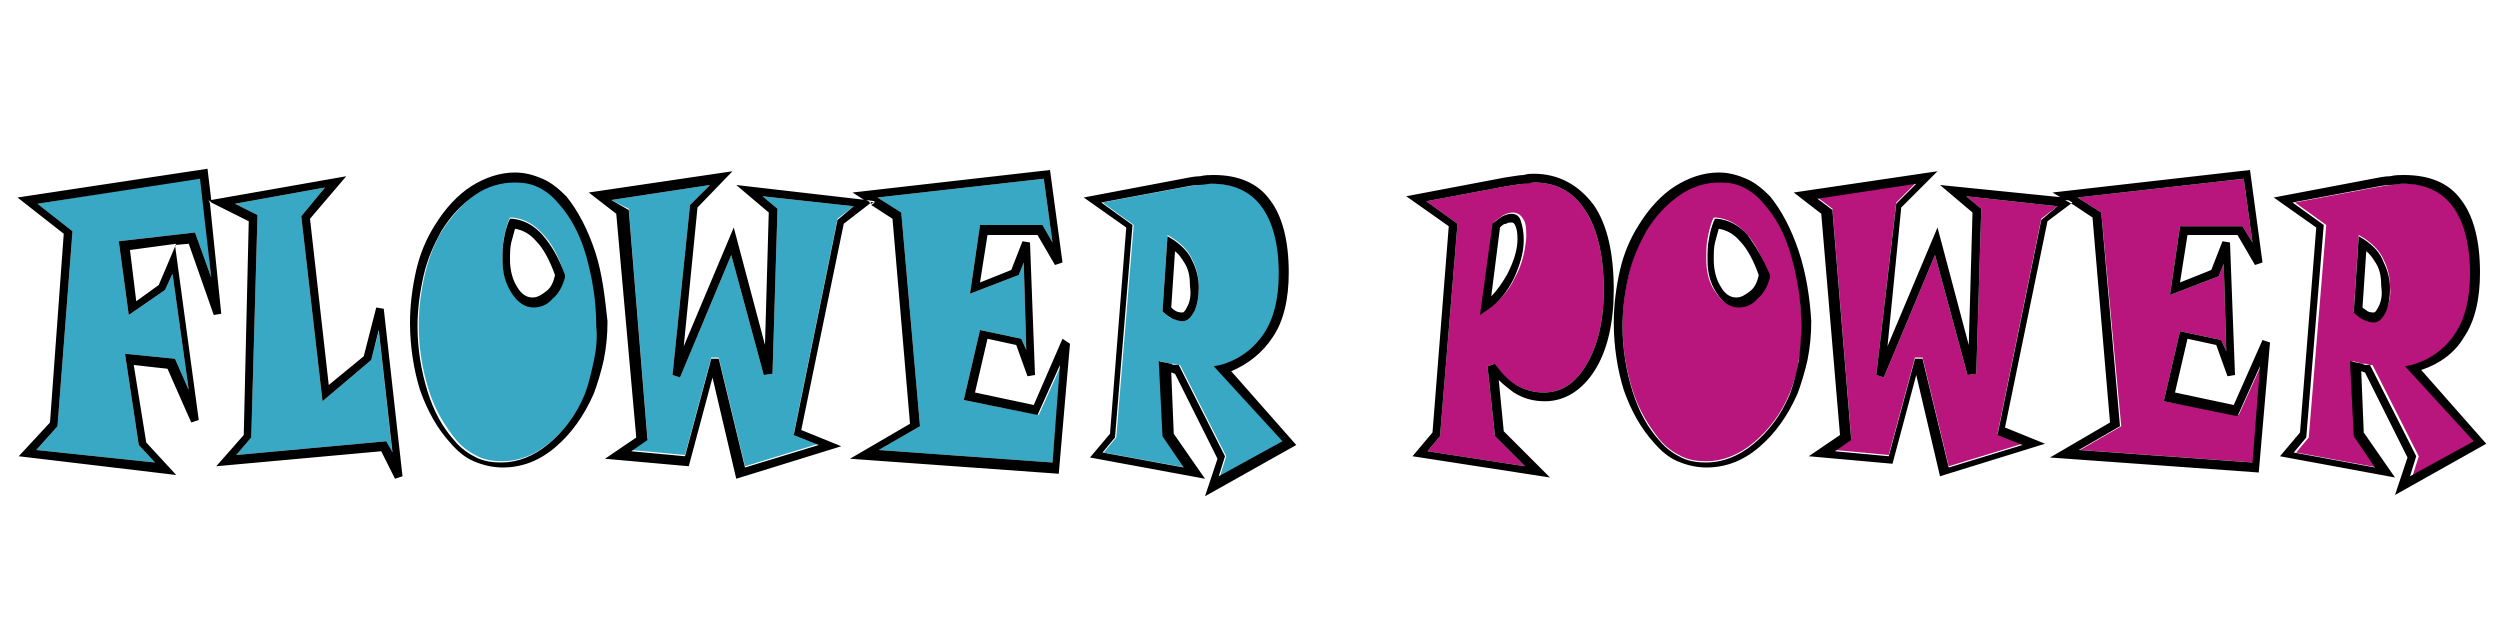 <?xml version="1.0" encoding="utf-8"?>
<!-- Generator: Adobe Illustrator 17.0.0, SVG Export Plug-In . SVG Version: 6.00 Build 0)  -->
<!DOCTYPE svg PUBLIC "-//W3C//DTD SVG 1.1//EN" "http://www.w3.org/Graphics/SVG/1.1/DTD/svg11.dtd">
<svg version="1.1" id="Layer_1" xmlns="http://www.w3.org/2000/svg" xmlns:xlink="http://www.w3.org/1999/xlink" x="0px" y="0px"
	 width="200px" height="50px" viewBox="0 0 200 50" enable-background="new 0 0 200 50" xml:space="preserve">
<path id="color2" fill="#38A8C5" d="M97.7,29.2c1.6-0.5,2.7-1.3,3.5-2.5c0.8-1.2,1.2-2.9,1.2-4.8c0-2.4-0.5-4.2-1.4-5.4
	c-0.9-1.2-2.2-1.8-4-1.8c-0.3,0-0.6,0-1,0.1c-0.4,0-0.8,0.1-1.4,0.2l-6.4,1.2l2.5,1.8l-1.4,17l-1,1.2l6.5,1.2l-1.7-2.5l-0.3-6
	l0.5,0.1c0.2,0.1,0.3,0.1,0.5,0.1c0.1,0,0.3,0.1,0.4,0.1l0.2,0l3.7,7.3l-0.5,1.6l5.1-2.8l-5.4-6L97.7,29.2z M95.6,24.8
	c-0.3,0.6-0.6,0.9-1,0.9c-0.2,0-0.5-0.1-0.8-0.2c-0.3-0.1-0.5-0.3-0.7-0.5L93,24.9l0.4-6.1l0.5,0.3c0.7,0.5,1.2,1,1.5,1.7
	c0.3,0.6,0.5,1.3,0.5,2.1C95.9,23.7,95.8,24.3,95.6,24.8z M68.3,16.5l-1.3,1l-3.5,17.2l2,0.8l-5.9,1.8l-2.1-8.7l-0.6,0l-2.1,7.8
	l-4.3-0.4l1.3-0.9l-1.5-18.4L48.9,16l7.9-1.2l-1.6,1.6L53.8,30l0.6,0.2l4.1-9.8l2.6,9.6l0.7-0.1l0.4-13.2l-1.2-1L68.3,16.5z
	 M44.8,16.2c-0.5-0.6-1.1-1-1.6-1.3c-0.6-0.3-1.2-0.4-1.9-0.4c-1.1,0-2.2,0.3-3.2,1c-1,0.7-1.9,1.7-2.7,2.9c-0.6,1-1.1,2.2-1.4,3.5
	c-0.3,1.3-0.5,2.7-0.5,4.1c0,1.9,0.3,3.6,0.8,5.2c0.5,1.6,1.3,2.9,2.2,4c0.5,0.6,1.1,1,1.7,1.3c0.6,0.3,1.3,0.4,2,0.4
	c1.3,0,2.6-0.5,3.8-1.5c1.2-1,2.2-2.3,2.9-4c0.3-0.8,0.6-1.7,0.7-2.6c0.2-0.9,0.2-2,0.2-3c0-1.9-0.3-3.8-0.8-5.6
	C46.4,18.6,45.7,17.2,44.8,16.2z M45.2,22.1c-0.2,0.7-0.5,1.3-1,1.7c-0.5,0.5-1,0.7-1.5,0.7c-0.7,0-1.3-0.4-1.8-1.2
	c-0.5-0.7-0.7-1.6-0.7-2.6c0-0.5,0-1.1,0.1-1.6c0.1-0.5,0.2-1,0.4-1.5l0.1-0.2l0.2,0c0.9,0.1,1.7,0.5,2.4,1.3
	c0.7,0.7,1.3,1.8,1.7,3.1l0,0.1L45.2,22.1z M83.1,33.2l1.8-4L84.2,37l-13.9-1l3.3-1.9L72.1,17l-1.9-1.2l13.3-1.5l0.7,5.1L83.4,18
	l-5,0l-0.8,5.5l3.9-1.5l0.4-1l0.2,7l-0.4-0.9l-3.3-0.7L77.1,32L83.1,33.2z M16.1,14.2l0.8,8l-1.3-3.6l-6.1,0.7l0.8,5.9l2.9-2
	l0.6-1.3l1.3,9.3l-1.1-2.5L10,28.3l1.1,7.3l1.3,1.4L2.9,36l1.7-1.9l1.2-15.6L3,16.3L16.1,14.2z M30.3,26.5l1.1,9.8l-0.5-1l-12,1.1
	l1.2-1.4l0.5-17.8l-1.8-0.9L26,15l-1.9,2.3l1.7,14.8l3.9-3.3L30.3,26.5z"/>
<path id="color1" fill="#B9167D" d="M141.1,16.2c-0.5-0.6-1.1-1-1.6-1.3c-0.6-0.3-1.2-0.4-1.9-0.4c-1.1,0-2.2,0.3-3.2,1
	c-1,0.7-1.9,1.7-2.7,2.9c-0.6,1-1.1,2.2-1.4,3.5c-0.3,1.3-0.5,2.7-0.5,4.1c0,1.9,0.3,3.6,0.8,5.2c0.5,1.6,1.3,2.9,2.2,4
	c0.5,0.6,1.1,1,1.7,1.3c0.6,0.3,1.3,0.4,2,0.4c1.3,0,2.6-0.5,3.8-1.5c1.2-1,2.2-2.3,2.9-4c0.3-0.8,0.6-1.7,0.7-2.6
	c0.2-0.9,0.2-1.9,0.2-3c0-1.9-0.3-3.8-0.8-5.6C142.7,18.6,142,17.2,141.1,16.2z M141.5,22.1c-0.2,0.7-0.5,1.3-1,1.7
	c-0.5,0.5-1,0.7-1.5,0.7c-0.7,0-1.3-0.4-1.8-1.2c-0.5-0.7-0.7-1.6-0.7-2.6c0-0.5,0-1.1,0.1-1.6c0.1-0.5,0.2-1,0.4-1.5l0.1-0.2l0.2,0
	c0.9,0.1,1.7,0.5,2.4,1.3c0.7,0.7,1.2,1.8,1.7,3.1l0,0.1L141.5,22.1z M122.7,14.6c-0.2,0-0.4,0-0.7,0.1c-0.3,0-0.8,0.1-1.5,0.2
	l-6.4,1.2l2.5,1.8l-1.4,17l-1,1.2l7.8,1.2l-2.4-2.4l-0.6-5.6l0.6-0.2c0.5,0.8,1,1.4,1.7,1.7c0.7,0.4,1.4,0.6,2.2,0.6
	c1.4,0,2.5-0.7,3.4-2.2c0.9-1.5,1.4-3.5,1.4-6c0-2.7-0.5-4.9-1.5-6.4C125.8,15.3,124.5,14.6,122.7,14.6z M121.2,22.2
	c-0.5,1.1-1.3,1.9-2.1,2.5l-0.6,0.4l1-7.3l0.1-0.1c0.3-0.2,0.5-0.4,0.7-0.5c0.2-0.1,0.5-0.2,0.7-0.2c0.4,0,0.7,0.2,0.9,0.6
	c0.2,0.3,0.2,0.8,0.2,1.4C122,20.1,121.8,21.1,121.2,22.2z M164.6,16.5l-1.3,1l-3.5,17.2l2,0.8l-5.9,1.8l-2.1-8.7l-0.6,0l-2.1,7.8
	l-4.3-0.4l1.3-0.9l-1.5-18.3l0-0.1l-1.2-0.9l7.9-1.2l-1.6,1.6L150.1,30l0.6,0.2l4.1-9.8l2.6,9.6l0.7-0.1l0.4-13.2l-1.2-1L164.6,16.5
	z M193.1,29.2c1.5-0.5,2.7-1.3,3.5-2.5c0.8-1.2,1.2-2.9,1.2-4.8c0-2.4-0.5-4.2-1.4-5.4c-0.9-1.2-2.2-1.8-4-1.8c-0.3,0-0.6,0-1,0.1
	c-0.4,0-0.8,0.1-1.4,0.2l-6.4,1.2l2.5,1.8l-1.4,17l-1,1.2l6.5,1.2l-1.7-2.5l-0.3-6l0.5,0.1c0.2,0.1,0.3,0.1,0.5,0.1
	c0.1,0,0.3,0.1,0.4,0.1l0.2,0l3.7,7.3l-0.5,1.6l5.1-2.8l-5.4-6L193.1,29.2z M190.9,24.8c-0.3,0.6-0.6,0.9-1,0.9
	c-0.2,0-0.5-0.1-0.8-0.2c-0.3-0.1-0.5-0.3-0.7-0.5l-0.1-0.1l0.4-6.1l0.5,0.3c0.7,0.5,1.2,1,1.5,1.7c0.3,0.6,0.5,1.3,0.5,2.1
	C191.3,23.7,191.1,24.3,190.9,24.8z M179.1,33.2l1.8-4l-0.6,7.8l-13.9-1l3.3-1.9L168.1,17l-1.9-1.2l13.3-1.5l0.7,5.1l-0.8-1.3l-5,0
	l-0.8,5.5l3.9-1.5l0.4-1l0.2,7l-0.4-0.9l-3.3-0.7l-1.3,5.6L179.1,33.2z"/>
<path id="outline" d="M16.9,16l-0.3-2.5L1.4,15.8l3.7,2.9L4,33.8l-2.5,2.7l12.6,1.5l-2.4-2.6l-1-6.2l2.7,0.3l1.9,4.3l0.6-0.2
	l-1.9-14l1.1-0.1l2,5.7l0.6-0.1l-0.9-8.8L16.7,16L16.9,16z M16.9,22.2l-1.3-3.6l-6.1,0.7l0.8,5.9l2.9-2l0.6-1.3l1.3,9.3l-1.1-2.5
	L10,28.3l1.1,7.3l1.3,1.4L2.9,36l1.7-1.9l1.2-15.6L3,16.3l13-2L16.9,22.2z M14.1,19.5l-1.4,3.3l-1.8,1.3l-0.5-4.1L14.1,19.5z
	 M30.1,24.6l-1,3.9l-2.8,2.3l-1.5-13.3l2.9-3.4L16.9,16l0,0.2l3,1.5l-0.4,17.1l-2.2,2.5l13.2-1.2l1.1,2.2l0.6-0.2l-1.5-13.4
	L30.1,24.6z M30.9,35.3l-12,1.1l1.2-1.4l0.5-17.8l-1.8-0.9L26,15l-1.9,2.3l1.7,14.8l3.9-3.3l0.6-2.4l1.1,9.8L30.9,35.3z M16.9,16
	l0,0.2L16.7,16L16.9,16z M43.4,18.8c-0.7-0.8-1.5-1.2-2.4-1.3l-0.2,0l-0.1,0.2c-0.2,0.5-0.3,0.9-0.4,1.5c-0.1,0.5-0.1,1-0.1,1.6
	c0,1,0.2,1.8,0.7,2.6c0.5,0.8,1.1,1.2,1.8,1.2c0.5,0,1.1-0.2,1.5-0.7c0.5-0.4,0.8-1,1-1.7l0-0.1l0-0.1
	C44.7,20.6,44.1,19.6,43.4,18.8z M43.7,23.3c-0.4,0.3-0.7,0.5-1.1,0.5c-0.5,0-0.9-0.3-1.2-0.8c-0.4-0.6-0.6-1.4-0.6-2.2
	c0-0.5,0-1,0.1-1.4c0.1-0.4,0.2-0.7,0.3-1.1c0.6,0.1,1.2,0.4,1.7,1c0.6,0.6,1.1,1.6,1.5,2.7C44.3,22.5,44.1,23,43.7,23.3z
	 M47.6,20.1c-0.6-1.8-1.4-3.3-2.3-4.4c-0.6-0.6-1.2-1.1-1.9-1.4c-0.7-0.3-1.4-0.5-2.2-0.5c-1.2,0-2.4,0.4-3.5,1.1
	c-1.1,0.7-2.1,1.8-2.9,3.1c-0.7,1.1-1.2,2.3-1.5,3.6c-0.3,1.3-0.5,2.8-0.5,4.2c0,1.9,0.3,3.8,0.8,5.4c0.6,1.7,1.4,3.1,2.4,4.2
	c0.6,0.7,1.2,1.2,1.9,1.5c0.7,0.3,1.5,0.5,2.3,0.5c1.5,0,2.9-0.5,4.2-1.6c1.3-1.1,2.3-2.5,3.1-4.3c0.3-0.8,0.6-1.8,0.8-2.7
	c0.2-1,0.3-2,0.3-3.1C48.4,23.9,48.2,21.9,47.6,20.1z M47.5,28.9c-0.2,0.9-0.4,1.8-0.7,2.6c-0.7,1.7-1.7,3-2.9,4
	c-1.2,1-2.5,1.5-3.8,1.5c-0.7,0-1.4-0.1-2-0.4c-0.6-0.3-1.2-0.7-1.7-1.3c-1-1.1-1.7-2.4-2.2-4c-0.5-1.6-0.8-3.4-0.8-5.2
	c0-1.4,0.2-2.8,0.5-4.1c0.3-1.3,0.8-2.4,1.4-3.5c0.8-1.3,1.7-2.2,2.7-2.9c1-0.7,2.1-1,3.2-1c0.7,0,1.3,0.1,1.9,0.4
	c0.6,0.3,1.1,0.7,1.6,1.3c0.9,1,1.7,2.4,2.2,4.2c0.5,1.8,0.8,3.6,0.8,5.6C47.8,27,47.7,28,47.5,28.9z M58.9,14.8l2.6,2.2l-0.3,10.6
	l-2.5-9.4l-4,9.5l1.1-11.1l2.8-2.9l-11.5,1.7l2.2,1.7L50.9,35l-2.5,1.7l6.7,0.6l1.9-7.1l1.9,8.1l8.4-2.6l-3.2-1.3l3.4-16.5l2.2-1.7
	L69.3,16L58.9,14.8z M67,17.6l-3.5,17.2l2,0.8l-5.9,1.8l-2.1-8.7l-0.6,0l-2.1,7.8l-4.3-0.4l1.3-0.9l-1.5-18.4L48.9,16l7.9-1.2
	l-1.6,1.6L53.8,30l0.6,0.2l4.1-9.8l2.6,9.6l0.7-0.1l0.4-13.2l-1.2-1l7.3,0.8L67,17.6z M82.7,32.4l-4.7-1l1-4.3l2.3,0.5l0.9,2.5
	l0.6-0.1l-0.4-10.6l-0.6-0.1l-0.9,2.3l-2.5,1l0.6-3.8l4,0l1.4,2.4l0.6-0.2l-1-7.4l-15.8,1.8l1.1,0.7l0.7,0.1l-0.3,0.2l1.7,1.1
	l1.4,16.4l-4.8,2.8l16.7,1.2l0.9-10.4L85,27.1L82.7,32.4z M84.2,37l-13.9-1l3.3-1.9L72.1,17l-1.9-1.2l13.3-1.5l0.7,5.1L83.4,18l-5,0
	l-0.8,5.5l3.9-1.5l0.4-1l0.2,7l-0.4-0.9l-3.3-0.7L77.1,32l5.9,1.2l1.8-4L84.2,37z M70,16.1l-0.3,0.2L69.3,16L70,16.1z M93.9,19.2
	l-0.5-0.3L93,24.9l0.1,0.1c0.2,0.2,0.5,0.4,0.7,0.5c0.3,0.1,0.5,0.2,0.8,0.2c0.4,0,0.7-0.3,1-0.9c0.2-0.5,0.3-1.1,0.3-1.8
	c0-0.8-0.2-1.5-0.5-2.1C95.1,20.2,94.6,19.7,93.9,19.2z M95,24.5c-0.2,0.4-0.3,0.5-0.4,0.5c-0.1,0-0.3,0-0.5-0.1
	c-0.2-0.1-0.3-0.2-0.4-0.3l0.3-4.5c0.4,0.3,0.6,0.7,0.8,1c0.3,0.5,0.4,1.1,0.4,1.8C95.3,23.6,95.2,24.1,95,24.5z M101.8,27
	c0.9-1.3,1.3-3.1,1.3-5.2c0-2.5-0.5-4.5-1.5-5.8c-1-1.4-2.6-2-4.5-2c-0.3,0-0.7,0-1.1,0.1c-0.4,0-0.9,0.1-1.4,0.2l-7.9,1.5l3.4,2.4
	l-1.3,16.5l-1.6,1.9l9.2,1.7l-2.5-3.6l-0.2-4.9c0,0,0,0,0,0c0.1,0,0.2,0.1,0.3,0.1l3.4,6.8l-1,3l7.3-4.1l-5.2-5.9
	C99.9,29.1,101,28.2,101.8,27z M102.6,35.3l-5.1,2.8l0.5-1.6l-3.7-7.3l-0.2,0c-0.1,0-0.3,0-0.4-0.1c-0.2,0-0.3-0.1-0.5-0.1l-0.5-0.1
	l0.3,6l1.7,2.5l-6.5-1.2l1-1.2l1.4-17l-2.5-1.8l6.4-1.2c0.5-0.1,1-0.2,1.4-0.2c0.4,0,0.7-0.1,1-0.1c1.8,0,3.1,0.6,4,1.8
	c0.9,1.2,1.4,3,1.4,5.4c0,2-0.4,3.6-1.2,4.8c-0.8,1.2-2,2.1-3.5,2.5l-0.5,0.1L102.6,35.3z M122.7,13.9c-0.2,0-0.5,0-0.8,0.1
	c-0.3,0-0.8,0.1-1.5,0.2l-7.9,1.5l3.4,2.4l-1.3,16.5l-1.6,1.9l11,1.7l-3.7-3.7l-0.4-4.1c0.4,0.4,0.8,0.7,1.2,1
	c0.8,0.5,1.6,0.7,2.5,0.7c1.6,0,3-0.9,4-2.5c1-1.6,1.5-3.8,1.5-6.4c0-2.9-0.5-5.2-1.6-6.8C126.3,14.8,124.7,13.9,122.7,13.9z
	 M126.9,29.2c-0.9,1.5-2,2.2-3.4,2.2c-0.8,0-1.5-0.2-2.2-0.6c-0.7-0.4-1.2-1-1.7-1.7l-0.6,0.2l0.6,5.6l2.4,2.4l-7.8-1.2l1-1.2
	l1.4-17l-2.5-1.8l6.4-1.2c0.7-0.1,1.2-0.2,1.5-0.2c0.3,0,0.5-0.1,0.7-0.1c1.8,0,3.1,0.7,4.1,2.2c1,1.5,1.5,3.7,1.5,6.4
	C128.3,25.7,127.8,27.7,126.9,29.2z M120.9,17.1c-0.2,0-0.5,0.1-0.7,0.2c-0.2,0.1-0.4,0.3-0.7,0.5l-0.1,0.1l-1,7.3l0.6-0.4
	c0.9-0.6,1.6-1.5,2.1-2.5c0.5-1.1,0.8-2.1,0.8-3.1c0-0.6-0.1-1.1-0.2-1.4C121.6,17.3,121.3,17.1,120.9,17.1z M120.6,21.9
	c-0.4,0.7-0.8,1.3-1.3,1.8l0.7-5.5c0.2-0.2,0.3-0.3,0.5-0.3c0.1-0.1,0.3-0.1,0.4-0.1c0.1,0,0.2,0,0.3,0.2c0.1,0.2,0.2,0.5,0.2,1.1
	C121.4,20,121.1,20.9,120.6,21.9z M143.9,20.1c-0.6-1.8-1.4-3.3-2.3-4.4c-0.6-0.6-1.2-1.1-1.9-1.4c-0.7-0.3-1.4-0.5-2.2-0.5
	c-1.2,0-2.4,0.4-3.5,1.1c-1.1,0.7-2.1,1.8-2.9,3.1c-0.7,1.1-1.2,2.3-1.5,3.6c-0.3,1.3-0.5,2.8-0.5,4.2c0,1.9,0.3,3.8,0.8,5.4
	c0.6,1.7,1.4,3.1,2.4,4.2c0.6,0.7,1.2,1.2,1.9,1.5c0.7,0.3,1.5,0.5,2.3,0.5c1.5,0,2.9-0.5,4.2-1.6c1.3-1.1,2.3-2.5,3.1-4.3
	c0.3-0.8,0.6-1.8,0.8-2.7c0.2-1,0.3-2,0.3-3.1C144.8,23.9,144.5,21.9,143.9,20.1z M143.9,28.9c-0.2,0.9-0.4,1.8-0.7,2.6
	c-0.7,1.7-1.7,3-2.9,4c-1.2,1-2.5,1.5-3.8,1.5c-0.7,0-1.4-0.1-2-0.4c-0.6-0.3-1.2-0.7-1.7-1.3c-1-1.1-1.7-2.4-2.2-4
	c-0.5-1.6-0.8-3.4-0.8-5.2c0-1.4,0.2-2.8,0.5-4.1c0.3-1.3,0.8-2.4,1.4-3.5c0.8-1.3,1.7-2.2,2.7-2.9c1-0.7,2.1-1,3.2-1
	c0.7,0,1.3,0.1,1.9,0.4c0.6,0.3,1.1,0.7,1.6,1.3c0.9,1,1.7,2.4,2.2,4.2c0.5,1.8,0.8,3.6,0.8,5.6C144.1,27,144,28,143.9,28.9z
	 M139.8,18.8c-0.7-0.8-1.5-1.2-2.4-1.3l-0.2,0l-0.1,0.2c-0.2,0.5-0.3,0.9-0.4,1.5c-0.1,0.5-0.1,1-0.1,1.6c0,1,0.2,1.8,0.7,2.6
	c0.5,0.8,1.1,1.2,1.8,1.2c0.5,0,1.1-0.2,1.5-0.7c0.5-0.4,0.8-1,1-1.7l0-0.1l0-0.1C141,20.6,140.4,19.6,139.8,18.8z M140,23.3
	c-0.4,0.3-0.7,0.5-1.1,0.5c-0.5,0-0.9-0.3-1.2-0.8c-0.4-0.6-0.6-1.4-0.6-2.2c0-0.5,0-1,0.1-1.4c0.1-0.4,0.2-0.7,0.3-1.1
	c0.6,0.1,1.2,0.4,1.7,1c0.6,0.6,1.1,1.6,1.5,2.7C140.6,22.5,140.4,23,140,23.3z M155.2,14.8l2.6,2.2l-0.3,10.6l-2.5-9.4l-4,9.5
	l1.1-11.1l2.9-2.9l-11.5,1.7l2.2,1.7l1.5,17.7l-2.5,1.7l6.7,0.6l1.9-7.1l1.9,8.1l8.4-2.6l-3.2-1.3l3.4-16.5l2-1.5l-0.7-0.4
	L155.2,14.8z M163.3,17.6l-3.5,17.2l2,0.8l-5.9,1.8l-2.1-8.7l-0.6,0l-2.1,7.8l-4.3-0.4l1.3-0.9l-1.5-18.3l0-0.1l-1.2-0.9l7.9-1.2
	l-1.6,1.6L150.1,30l0.6,0.2l4.1-9.8l2.6,9.6l0.7-0.1l0.4-13.2l-1.2-1l7.3,0.8L163.3,17.6z M178.7,32.4l-4.7-1l1-4.3l2.3,0.5l0.9,2.5
	l0.6-0.1l-0.4-10.6l-0.6-0.1l-0.9,2.3l-2.5,1l0.6-3.8l4,0l1.4,2.4l0.6-0.2l-1-7.4l-15.8,1.8l1,0.6l1.1,0.1l-0.4,0.3l1.5,1l1.4,16.4
	l-4.8,2.8l16.7,1.2l0.9-10.4l-0.6-0.2L178.7,32.4z M180.2,37l-13.9-1l3.3-1.9L168.1,17l-1.9-1.2l13.3-1.5l0.7,5.1l-0.8-1.3l-5,0
	l-0.8,5.5l3.9-1.5l0.4-1l0.2,7l-0.4-0.9l-3.3-0.7l-1.3,5.6l5.9,1.2l1.8-4L180.2,37z M166.3,16.1l-0.4,0.3l-0.7-0.4L166.3,16.1z
	 M197.1,27c0.9-1.3,1.3-3.1,1.3-5.2c0-2.5-0.5-4.5-1.5-5.8c-1-1.4-2.6-2-4.6-2c-0.3,0-0.7,0-1.1,0.1c-0.4,0-0.9,0.1-1.4,0.2
	l-7.9,1.5l3.4,2.4L184,34.6l-1.6,1.9l9.2,1.7l-2.5-3.6l-0.2-4.9c0,0,0,0,0,0c0.1,0,0.2,0.1,0.3,0.1l3.4,6.8l-1,3l7.3-4.1l-5.2-5.9
	C195.2,29.1,196.4,28.2,197.1,27z M197.9,35.3l-5.1,2.8l0.5-1.6l-3.7-7.3l-0.2,0c-0.1,0-0.3,0-0.4-0.1c-0.1,0-0.3-0.1-0.5-0.1
	l-0.5-0.1l0.3,6l1.7,2.5l-6.5-1.2l1-1.2l1.4-17l-2.5-1.8l6.4-1.2c0.5-0.1,1-0.2,1.4-0.2c0.4,0,0.7-0.1,1-0.1c1.8,0,3.1,0.6,4,1.8
	c0.9,1.2,1.4,3,1.4,5.4c0,2-0.4,3.6-1.2,4.8c-0.8,1.2-2,2.1-3.5,2.5l-0.5,0.1L197.9,35.3z M189.2,19.2l-0.5-0.3l-0.4,6.1l0.1,0.1
	c0.2,0.2,0.5,0.4,0.7,0.5c0.3,0.1,0.5,0.2,0.8,0.2c0.4,0,0.7-0.3,1-0.9c0.2-0.5,0.3-1.1,0.3-1.8c0-0.8-0.2-1.5-0.5-2.1
	C190.4,20.2,189.9,19.7,189.2,19.2z M190.3,24.5c-0.2,0.4-0.3,0.5-0.4,0.5c-0.1,0-0.3,0-0.5-0.1c-0.1-0.1-0.3-0.2-0.4-0.3l0.3-4.5
	c0.4,0.3,0.6,0.7,0.8,1c0.3,0.5,0.4,1.1,0.4,1.8C190.6,23.6,190.5,24.1,190.3,24.5z"/>
</svg>

